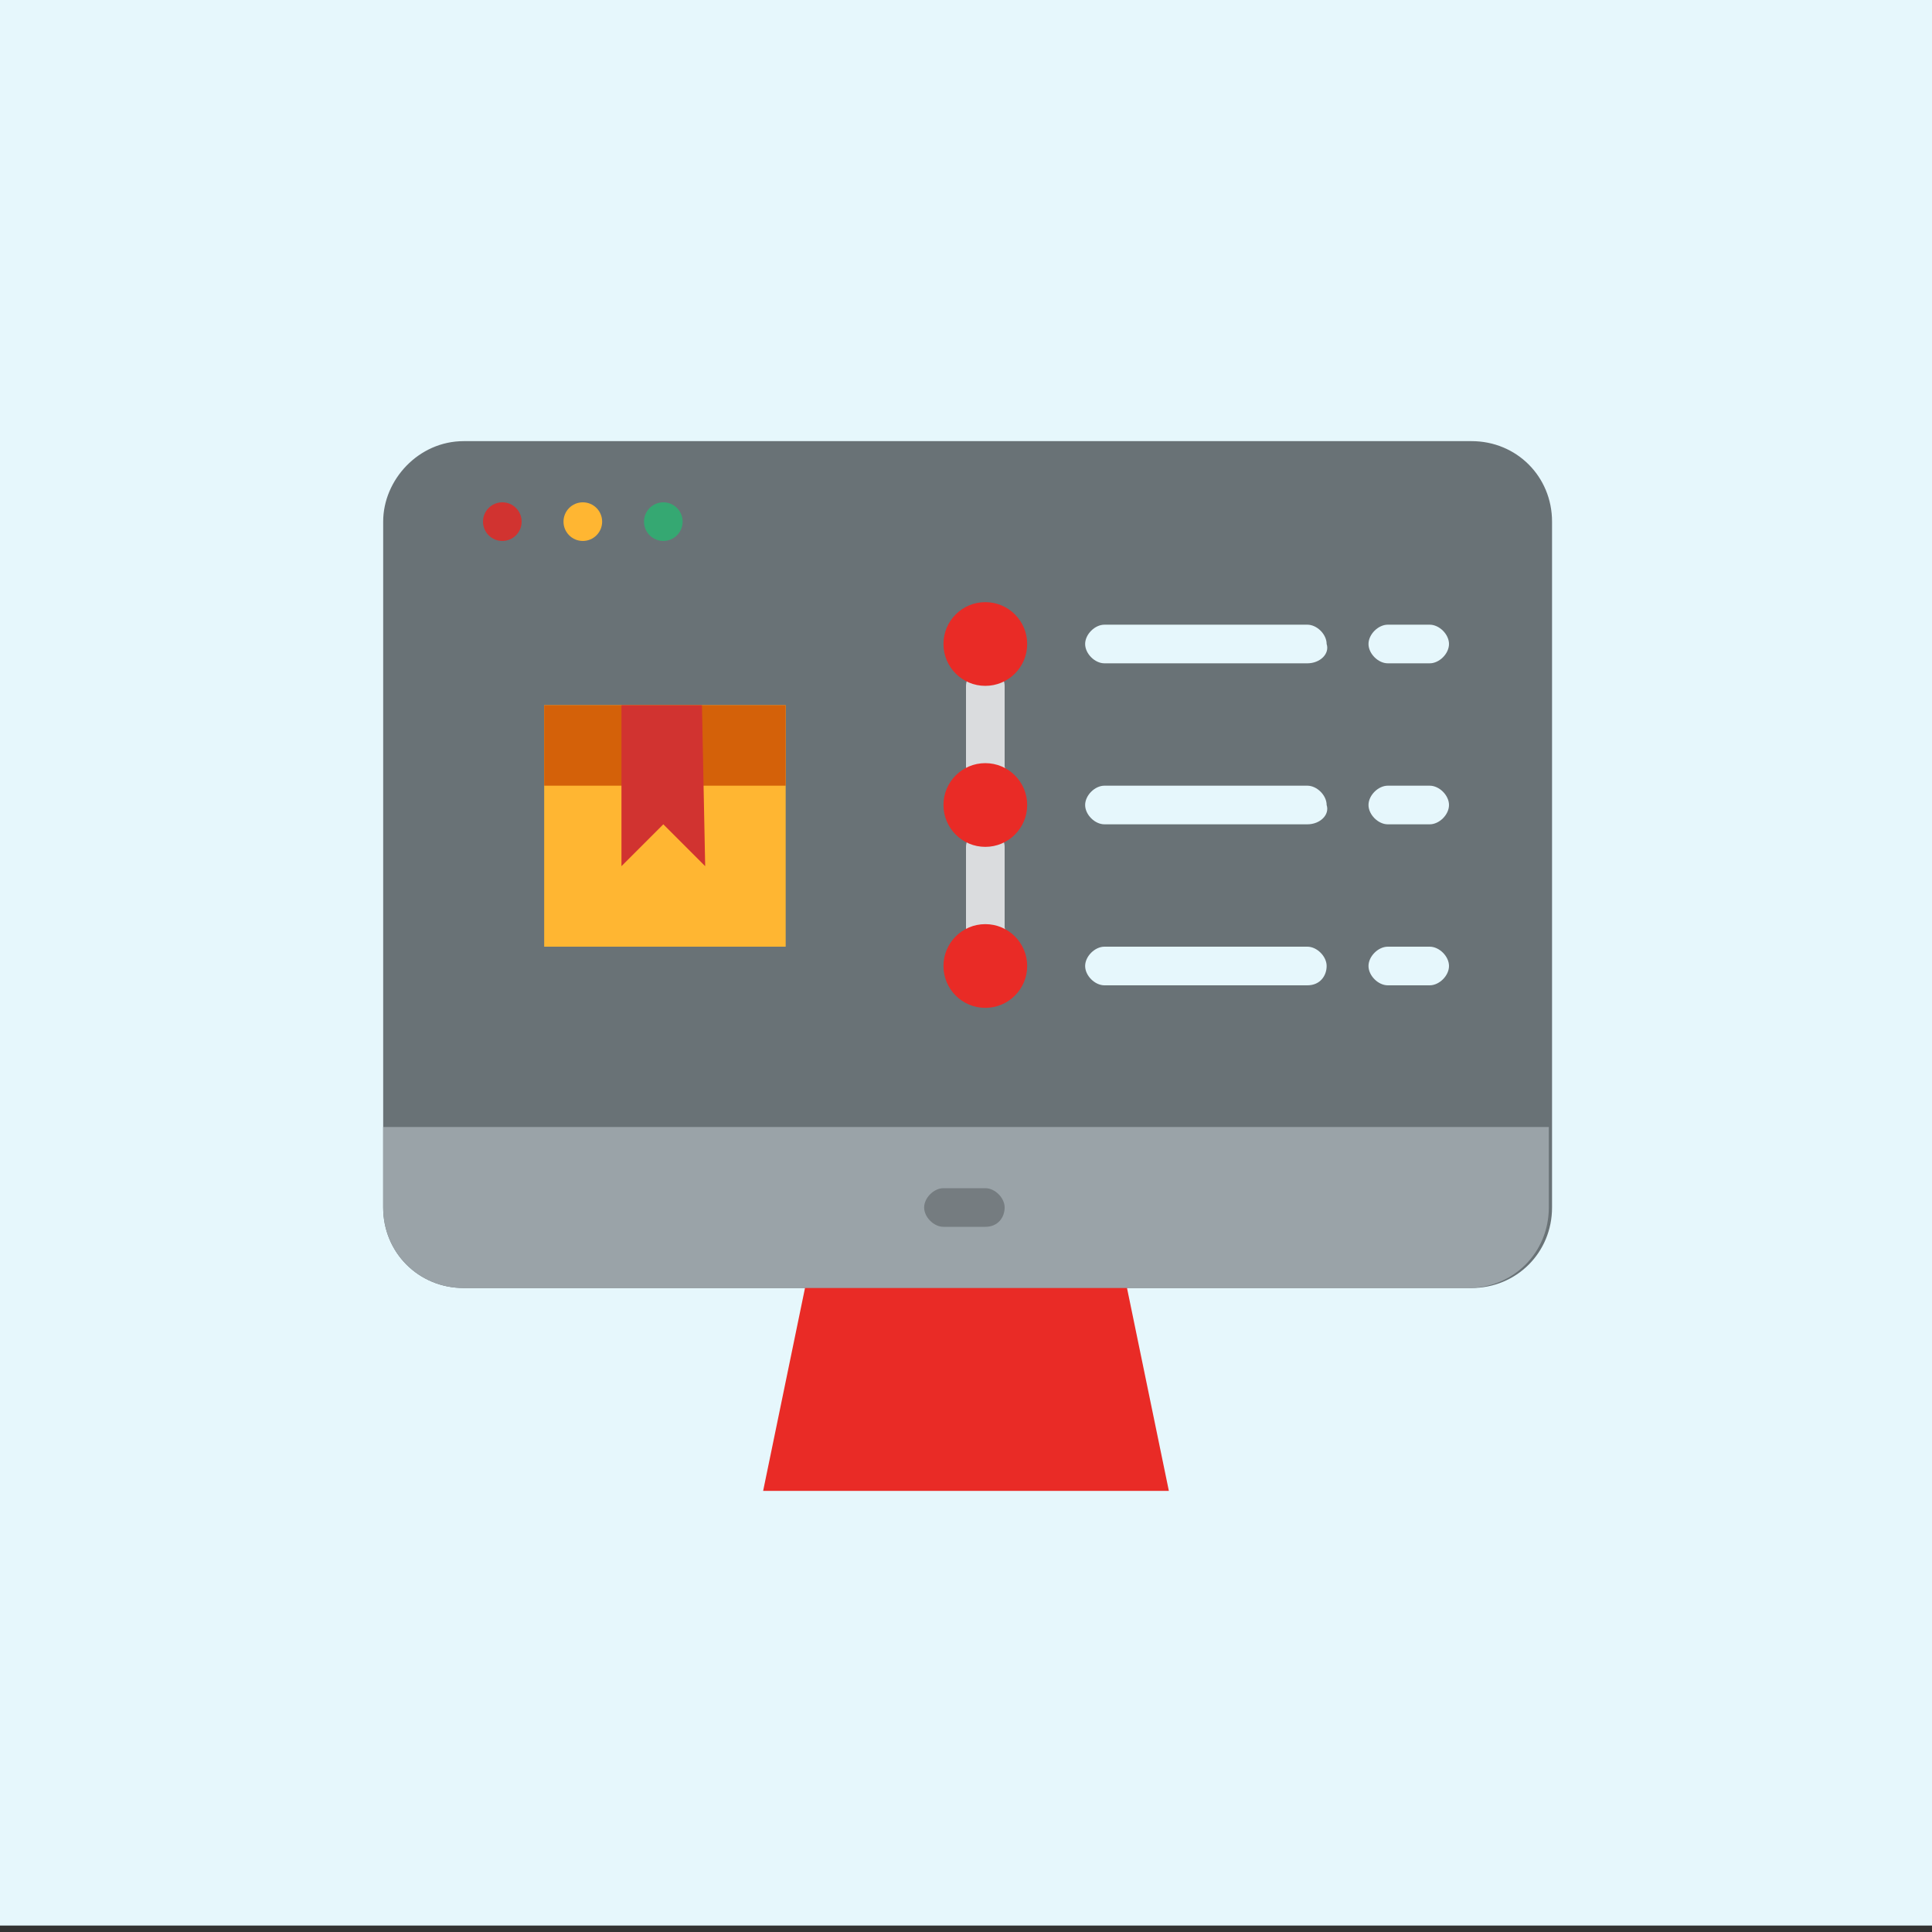 <?xml version="1.0" encoding="utf-8"?>
<!-- Generator: Adobe Illustrator 25.4.1, SVG Export Plug-In . SVG Version: 6.00 Build 0)  -->
<svg version="1.1" id="Flat" xmlns="http://www.w3.org/2000/svg" xmlns:xlink="http://www.w3.org/1999/xlink" x="0px" y="0px"
	 width="60px" height="60px" viewBox="0 0 60 60" style="enable-background:new 0 0 60 60;" xml:space="preserve">
<rect x="0" y="0" width="60" height="60" fill="#333333" stroke="none"/>
<style type="text/css">
	.st0{fill:#E6F7FC;}
	.st1{fill:#697276;}
	.st2{fill:#9AA3A8;}
	.st3{fill:#E92B26;}
	.st4{fill:#D13330;}
	.st5{fill:#FFB632;}
	.st6{fill:#35A872;}
	.st7{fill:#757C80;}
	.st8{fill:#DADCDE;}
	.st9{fill:#D46109;}
</style>
<rect class="st0" width="60" height="59.8"/>
<path class="st1" d="M14.4,13.7h31.3c1.4,0,2.5,1.1,2.5,2.5v21.3c0,1.4-1.1,2.5-2.5,2.5H14.4c-1.4,0-2.5-1.1-2.5-2.5V16.2
	C11.9,14.9,13,13.7,14.4,13.7z"/>
<path class="st2" d="M48.1,35v2.5c0,1.4-1.1,2.5-2.5,2.5H14.4c-1.4,0-2.5-1.1-2.5-2.5V35H48.1z"/>
<path class="st3" d="M36.3,46.3H23.7L25,40h10L36.3,46.3z"/>
<circle class="st4" cx="15.6" cy="16.2" r="0.6"/>
<circle class="st5" cx="18.1" cy="16.2" r="0.6"/>
<circle class="st6" cx="20.6" cy="16.2" r="0.6"/>
<path class="st7" d="M30.6,38.1h-1.3c-0.3,0-0.6-0.3-0.6-0.6s0.3-0.6,0.6-0.6h1.3c0.3,0,0.6,0.3,0.6,0.6S31,38.1,30.6,38.1z"/>
<path class="st8" d="M30.6,24.4c-0.3,0-0.6-0.3-0.6-0.6v-2.5c0-0.3,0.3-0.6,0.6-0.6s0.6,0.3,0.6,0.6v2.5
	C31.3,24.1,31,24.4,30.6,24.4z"/>
<path class="st8" d="M30.6,29.4c-0.3,0-0.6-0.3-0.6-0.6v-2.5c0-0.3,0.3-0.6,0.6-0.6s0.6,0.3,0.6,0.6v2.5
	C31.3,29.1,31,29.4,30.6,29.4z"/>
<path class="st5" d="M16.9,21.9h7.5v7.5h-7.5V21.9z"/>
<path class="st9" d="M16.9,21.9h7.5v2.5h-7.5V21.9z"/>
<path class="st4" d="M21.9,26.9l-1.3-1.3l-1.3,1.3v-5h2.5L21.9,26.9L21.9,26.9z"/>
<circle class="st3" cx="30.6" cy="20" r="1.3"/>
<circle class="st3" cx="30.6" cy="25" r="1.3"/>
<circle class="st3" cx="30.6" cy="30" r="1.3"/>
<g>
	<path class="st0" d="M40.6,20.6h-6.3c-0.3,0-0.6-0.3-0.6-0.6c0-0.3,0.3-0.6,0.6-0.6h6.3c0.3,0,0.6,0.3,0.6,0.6
		C41.3,20.3,41,20.6,40.6,20.6z"/>
	<path class="st0" d="M44.4,20.6h-1.3c-0.3,0-0.6-0.3-0.6-0.6c0-0.3,0.3-0.6,0.6-0.6h1.3c0.3,0,0.6,0.3,0.6,0.6
		C45,20.3,44.7,20.6,44.4,20.6z"/>
	<path class="st0" d="M40.6,25.6h-6.3c-0.3,0-0.6-0.3-0.6-0.6c0-0.3,0.3-0.6,0.6-0.6h6.3c0.3,0,0.6,0.3,0.6,0.6
		C41.3,25.3,41,25.6,40.6,25.6z"/>
	<path class="st0" d="M44.4,25.6h-1.3c-0.3,0-0.6-0.3-0.6-0.6c0-0.3,0.3-0.6,0.6-0.6h1.3c0.3,0,0.6,0.3,0.6,0.6
		C45,25.3,44.7,25.6,44.4,25.6z"/>
	<path class="st0" d="M40.6,30.6h-6.3c-0.3,0-0.6-0.3-0.6-0.6s0.3-0.6,0.6-0.6h6.3c0.3,0,0.6,0.3,0.6,0.6S41,30.6,40.6,30.6z"/>
	<path class="st0" d="M44.4,30.6h-1.3c-0.3,0-0.6-0.3-0.6-0.6s0.3-0.6,0.6-0.6h1.3c0.3,0,0.6,0.3,0.6,0.6S44.7,30.6,44.4,30.6z"/>
</g>
</svg>

